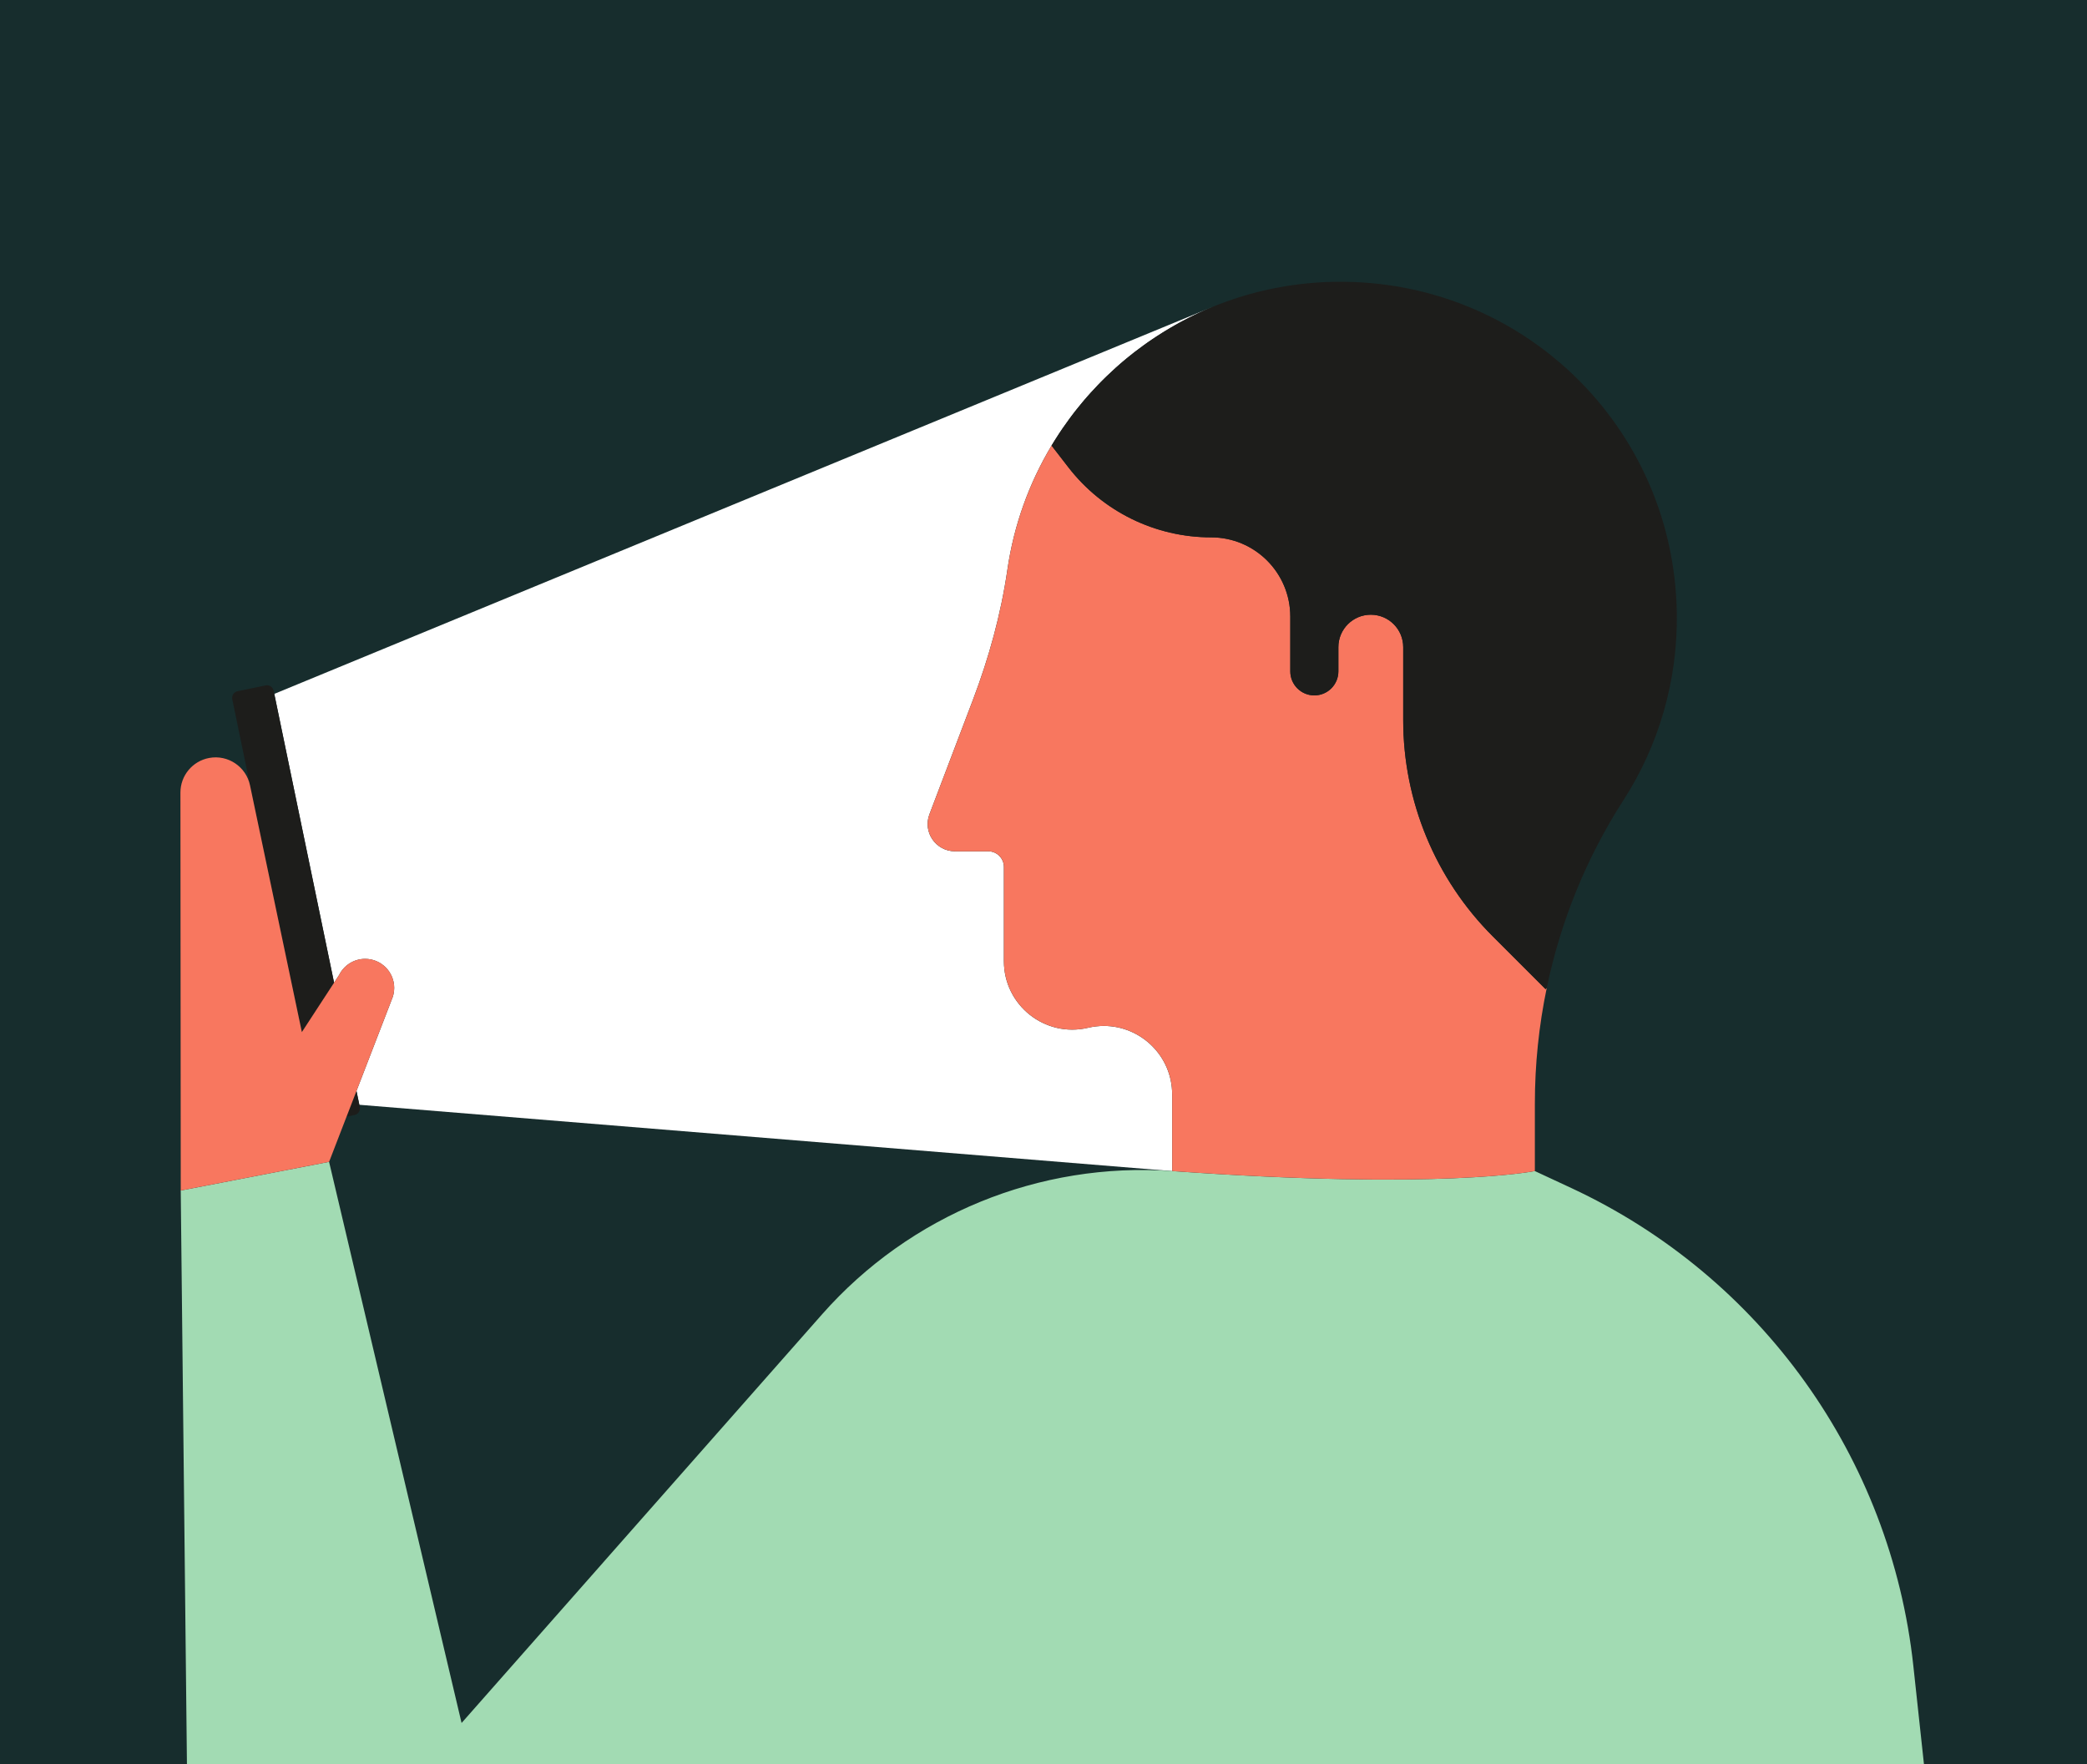 <?xml version="1.0" encoding="UTF-8"?>
<svg id="Illustration" xmlns="http://www.w3.org/2000/svg" viewBox="0 0 1680 1420">
  <defs>
    <style>
      .cls-1 {
        fill: none;
      }

      .cls-2 {
        fill: #f8775f;
      }

      .cls-3 {
        fill: #fff;
      }

      .cls-4 {
        fill: #172d2d;
      }

      .cls-5 {
        fill: #1d1d1b;
      }

      .cls-6 {
        fill: #a2dbb3;
      }
    </style>
  </defs>
  <rect class="cls-4" width="1680" height="1420"/>
  <g>
    <path class="cls-1" d="m943.57,942.65l-654.31-53.39.37,1.79c.61,2.95-1.29,5.85-4.24,6.46l-6.41,1.33-14.05,36.4s0,0,0,0l106.65,451.68,290.13-328.88c70.84-80.3,175.07-122.96,281.86-115.39h.01s0,0,0,0Z"/>
    <path class="cls-3" d="m268.92,791.03l-48.13-232.48L975.69,247.21c-1.07.43-2.13.89-3.2,1.35-1.57.67-3.12,1.35-4.67,2.05-.73.32-1.45.66-2.18,1-.48.21-.96.43-1.44.67-.21.09-.42.19-.63.31-.94.42-1.87.87-2.78,1.33-.02,0-.06.01-.08.04-1.28.61-2.53,1.24-3.79,1.88-1,.5-1.99,1.02-2.99,1.55-.6.29-1.19.61-1.77.93-.94.49-1.88,1-2.8,1.5-1.26.68-2.5,1.37-3.73,2.08-1.1.62-2.19,1.26-3.28,1.89-.14.08-.28.16-.41.25-1.22.72-2.44,1.45-3.66,2.19-.99.6-1.97,1.21-2.94,1.82-1.43.89-2.85,1.81-4.26,2.72-1.14.74-2.28,1.5-3.4,2.26-.11.07-.21.14-.32.21-.86.57-1.71,1.16-2.56,1.76-.47.32-.93.65-1.4.97-.89.62-1.77,1.24-2.65,1.89-2.36,1.69-4.68,3.43-6.98,5.2-.81.62-1.62,1.26-2.42,1.89-1.11.88-2.22,1.76-3.31,2.65-.48.39-.96.79-1.44,1.18-1.14.94-2.26,1.88-3.37,2.83l-1.51,1.3c-.81.7-1.61,1.4-2.4,2.12-.48.41-.95.83-1.42,1.26-2.24,2.01-4.43,4.05-6.59,6.14-.73.69-1.44,1.38-2.15,2.09-.62.6-1.22,1.2-1.83,1.82-.47.46-.94.94-1.41,1.41-.76.77-1.51,1.55-2.25,2.33-1.86,1.92-3.7,3.88-5.48,5.87-.8.87-1.58,1.75-2.36,2.64-.36.4-.73.81-1.07,1.22-.66.74-1.3,1.49-1.94,2.24-.52.59-1.02,1.18-1.51,1.79-1.28,1.51-2.53,3.04-3.75,4.59-.75.91-1.48,1.84-2.21,2.77-.36.46-.72.93-1.07,1.38-.65.82-1.27,1.64-1.88,2.48-.49.65-.97,1.28-1.44,1.94-1.83,2.45-3.6,4.94-5.33,7.46-.42.62-.84,1.24-1.27,1.87-.53.77-1.04,1.55-1.56,2.33-.38.56-.75,1.14-1.11,1.71-.61.93-1.21,1.86-1.8,2.8-.27.41-.53.82-.79,1.23-.89,1.42-1.76,2.85-2.63,4.29-17.97,29.99-30.3,63.76-35.53,99.79-5.19,35.82-14.84,70.85-27.68,104.67l-35.09,92.32c-5.48,14.38,5.17,29.8,20.56,29.8h26.79c6.97,0,12.6,5.65,12.6,12.61v75.85c0,35.52,33.14,61.75,67.72,53.6,4.28-1.01,8.55-1.49,12.75-1.49,29.55,0,54.97,23.99,54.97,55.11v61.73h0s-654.31-53.38-654.31-53.38l-2.3-11.11,28.24-73.14h-.02c1.37-2.99,2.16-6.29,2.16-9.79,0-12.93-10.48-23.41-23.41-23.41-9.24,0-17.21,5.37-21.01,13.14h-.02s-3.97,6.08-3.97,6.08Z"/>
    <path class="cls-6" d="m1548.76,1420H150.48l-4.99-461.69v-.34s0-.08,0-.12v.47s119.42-23.08,119.42-23.08h0s0,0,0,0l106.65,451.68,290.13-328.88c70.84-80.3,175.07-122.96,281.86-115.39h.05c216.18,15.31,291.34.12,291.91,0h.01l29.31,13.64c152.81,71.13,257.27,217.03,275.37,384.62l8.54,79.09Z"/>
    <path class="cls-2" d="m1244.15,796.23l.97-1.07c-6.36,30.5-9.58,61.73-9.58,93.18v54.31h-.01c-.57.12-75.73,15.31-291.91,0h-.03s0,0,0,0h0v-61.73c0-31.12-25.42-55.11-54.97-55.11-4.2,0-8.47.48-12.75,1.49-34.58,8.15-67.72-18.08-67.72-53.6v-75.85c0-6.96-5.63-12.61-12.6-12.61h-26.79c-15.39,0-26.04-15.41-20.56-29.8l35.09-92.32c12.85-33.82,22.5-68.85,27.68-104.67,5.23-36.04,17.56-69.8,35.53-99.79l13.58,17.55c13.76,17.77,31.24,31.85,50.89,41.49,19.66,9.64,41.49,14.84,63.97,14.84,35.2,0,63.73,28.54,63.73,63.73v44.14c0,5.34,2.17,10.18,5.67,13.69,3.51,3.5,8.35,5.67,13.69,5.67,10.69,0,19.36-8.67,19.36-19.36v-19.5c0-7.21,2.92-13.74,7.64-18.45,4.72-4.72,11.24-7.64,18.45-7.64,14.4,0,26.09,11.67,26.09,26.09v58.77c0,65.27,25.92,127.86,72.08,174.02l42.52,42.52Z"/>
    <path class="cls-5" d="m972.49,248.56c1.07-.46,2.13-.91,3.2-1.35h0c.38-.17.76-.32,1.14-.47,1.19-.48,2.38-.96,3.59-1.43,1.16-.46,2.35-.92,3.52-1.35.74-.28,1.48-.55,2.23-.82,1.7-.62,3.4-1.22,5.13-1.81.97-.34,1.96-.67,2.93-.99.99-.33,1.97-.65,2.96-.95.99-.32,1.98-.62,2.97-.93,1-.31,1.98-.6,2.98-.88,1-.29,1.99-.57,3-.86,2.01-.56,4.01-1.1,6.03-1.61,1.01-.26,2.03-.5,3.04-.75,1.76-.42,3.51-.83,5.28-1.22,1.37-.31,2.75-.6,4.13-.88.96-.19,1.91-.39,2.87-.56,2.23-.43,4.46-.83,6.69-1.2.84-.15,1.7-.28,2.55-.41.08-.02.15-.04.22-.04,1.42-.22,2.84-.43,4.27-.63.87-.13,1.74-.25,2.6-.35,1.47-.2,2.94-.38,4.42-.54,1.04-.12,2.09-.23,3.13-.33.97-.11,1.95-.2,2.92-.28.95-.09,1.9-.18,2.85-.25h.02c1.24-.11,2.47-.2,3.72-.27,1.56-.11,3.12-.2,4.68-.27.67-.04,1.34-.07,2.02-.09.66-.02,1.31-.06,1.98-.07.56-.02,1.14-.05,1.71-.06,1.31-.04,2.64-.06,3.95-.08,149.95-2.04,272.18,116.47,274.58,266.42.88,55.64-15.03,107.51-42.97,150.89-29.83,46.3-50.57,97.55-61.71,151.01l-.97,1.07-42.52-42.52c-46.16-46.16-72.08-108.75-72.08-174.02v-58.77c0-14.42-11.68-26.09-26.09-26.09-7.21,0-13.74,2.92-18.45,7.64-4.72,4.72-7.64,11.24-7.64,18.45v19.5c0,10.69-8.67,19.36-19.36,19.36-5.34,0-10.18-2.17-13.69-5.67-3.5-3.51-5.67-8.35-5.67-13.69v-44.14c0-35.19-28.53-63.73-63.73-63.73-22.48,0-44.31-5.2-63.97-14.84-19.65-9.64-37.13-23.72-50.89-41.49l-13.58-17.55c.87-1.44,1.74-2.87,2.63-4.29.26-.41.52-.82.79-1.23.59-.94,1.19-1.88,1.8-2.8.36-.57.74-1.15,1.11-1.71.52-.79,1.03-1.56,1.56-2.33.42-.62.84-1.24,1.27-1.87,1.72-2.52,3.5-5.01,5.33-7.46.47-.66.95-1.29,1.44-1.94.61-.83,1.23-1.65,1.88-2.48.35-.46.7-.93,1.07-1.38.73-.93,1.45-1.85,2.21-2.77,1.22-1.55,2.47-3.07,3.75-4.59.49-.61,1-1.21,1.51-1.79.63-.75,1.28-1.5,1.94-2.24.34-.41.7-.82,1.07-1.22.77-.89,1.56-1.77,2.36-2.64,1.78-1.98,3.61-3.94,5.48-5.87.74-.79,1.49-1.56,2.25-2.33.47-.47.94-.95,1.41-1.41.61-.62,1.21-1.22,1.83-1.82.7-.7,1.42-1.4,2.15-2.09,2.16-2.09,4.35-4.13,6.59-6.14.47-.42.94-.84,1.42-1.26.8-.73,1.6-1.42,2.4-2.12l1.51-1.3c1.1-.95,2.23-1.89,3.37-2.83.48-.4.96-.8,1.44-1.18,1.09-.89,2.19-1.77,3.31-2.65.8-.63,1.61-1.27,2.42-1.89,2.3-1.77,4.62-3.51,6.98-5.2.88-.65,1.76-1.27,2.65-1.89.47-.33.93-.66,1.4-.97.84-.6,1.7-1.18,2.56-1.76.11-.07.21-.14.32-.21,1.13-.76,2.26-1.52,3.4-2.26,1.41-.92,2.83-1.83,4.26-2.72.97-.61,1.96-1.22,2.94-1.82,1.22-.74,2.44-1.48,3.66-2.19.13-.08.27-.16.41-.25,1.09-.63,2.18-1.27,3.28-1.89,1.23-.7,2.47-1.4,3.73-2.08.93-.5,1.86-1.01,2.8-1.5.59-.32,1.17-.63,1.77-.93,1-.53,1.99-1.04,2.99-1.55,1.26-.63,2.51-1.27,3.79-1.88.02-.02.06-.04.08-.04.91-.46,1.84-.9,2.78-1.33.21-.12.42-.21.63-.31.48-.23.96-.46,1.44-.67.73-.34,1.45-.68,2.18-1,1.55-.7,3.1-1.38,4.67-2.05Z"/>
    <path class="cls-5" d="m285.39,897.51l-6.41,1.33,7.99-20.69,2.3,11.11.37,1.79c.61,2.95-1.29,5.85-4.24,6.46Zm-16.47-106.48l-48.13-232.48-.53-2.58c-.61-2.95-3.5-4.85-6.46-4.24l-22.58,4.68c-2.95.61-4.85,3.5-4.24,6.46l19.8,95.66,36.2,172.28,25.94-39.77Z"/>
    <path class="cls-2" d="m145.5,958.32v-.47s-.26-319.9-.26-319.9c0-13.62,9.7-25.31,23.09-27.82h0c15.16-2.84,29.8,6.98,32.93,22.08l5.53,26.31,36.2,172.28,25.94-39.77,3.97-6.09h.02c3.81-7.76,11.77-13.13,21.01-13.13,12.93,0,23.41,10.48,23.41,23.41,0,3.5-.79,6.8-2.16,9.78h.02s-28.24,73.15-28.24,73.15l-7.99,20.69-14.05,36.4h0s-119.42,23.08-119.42,23.08Z"/>
  </g>
</svg>